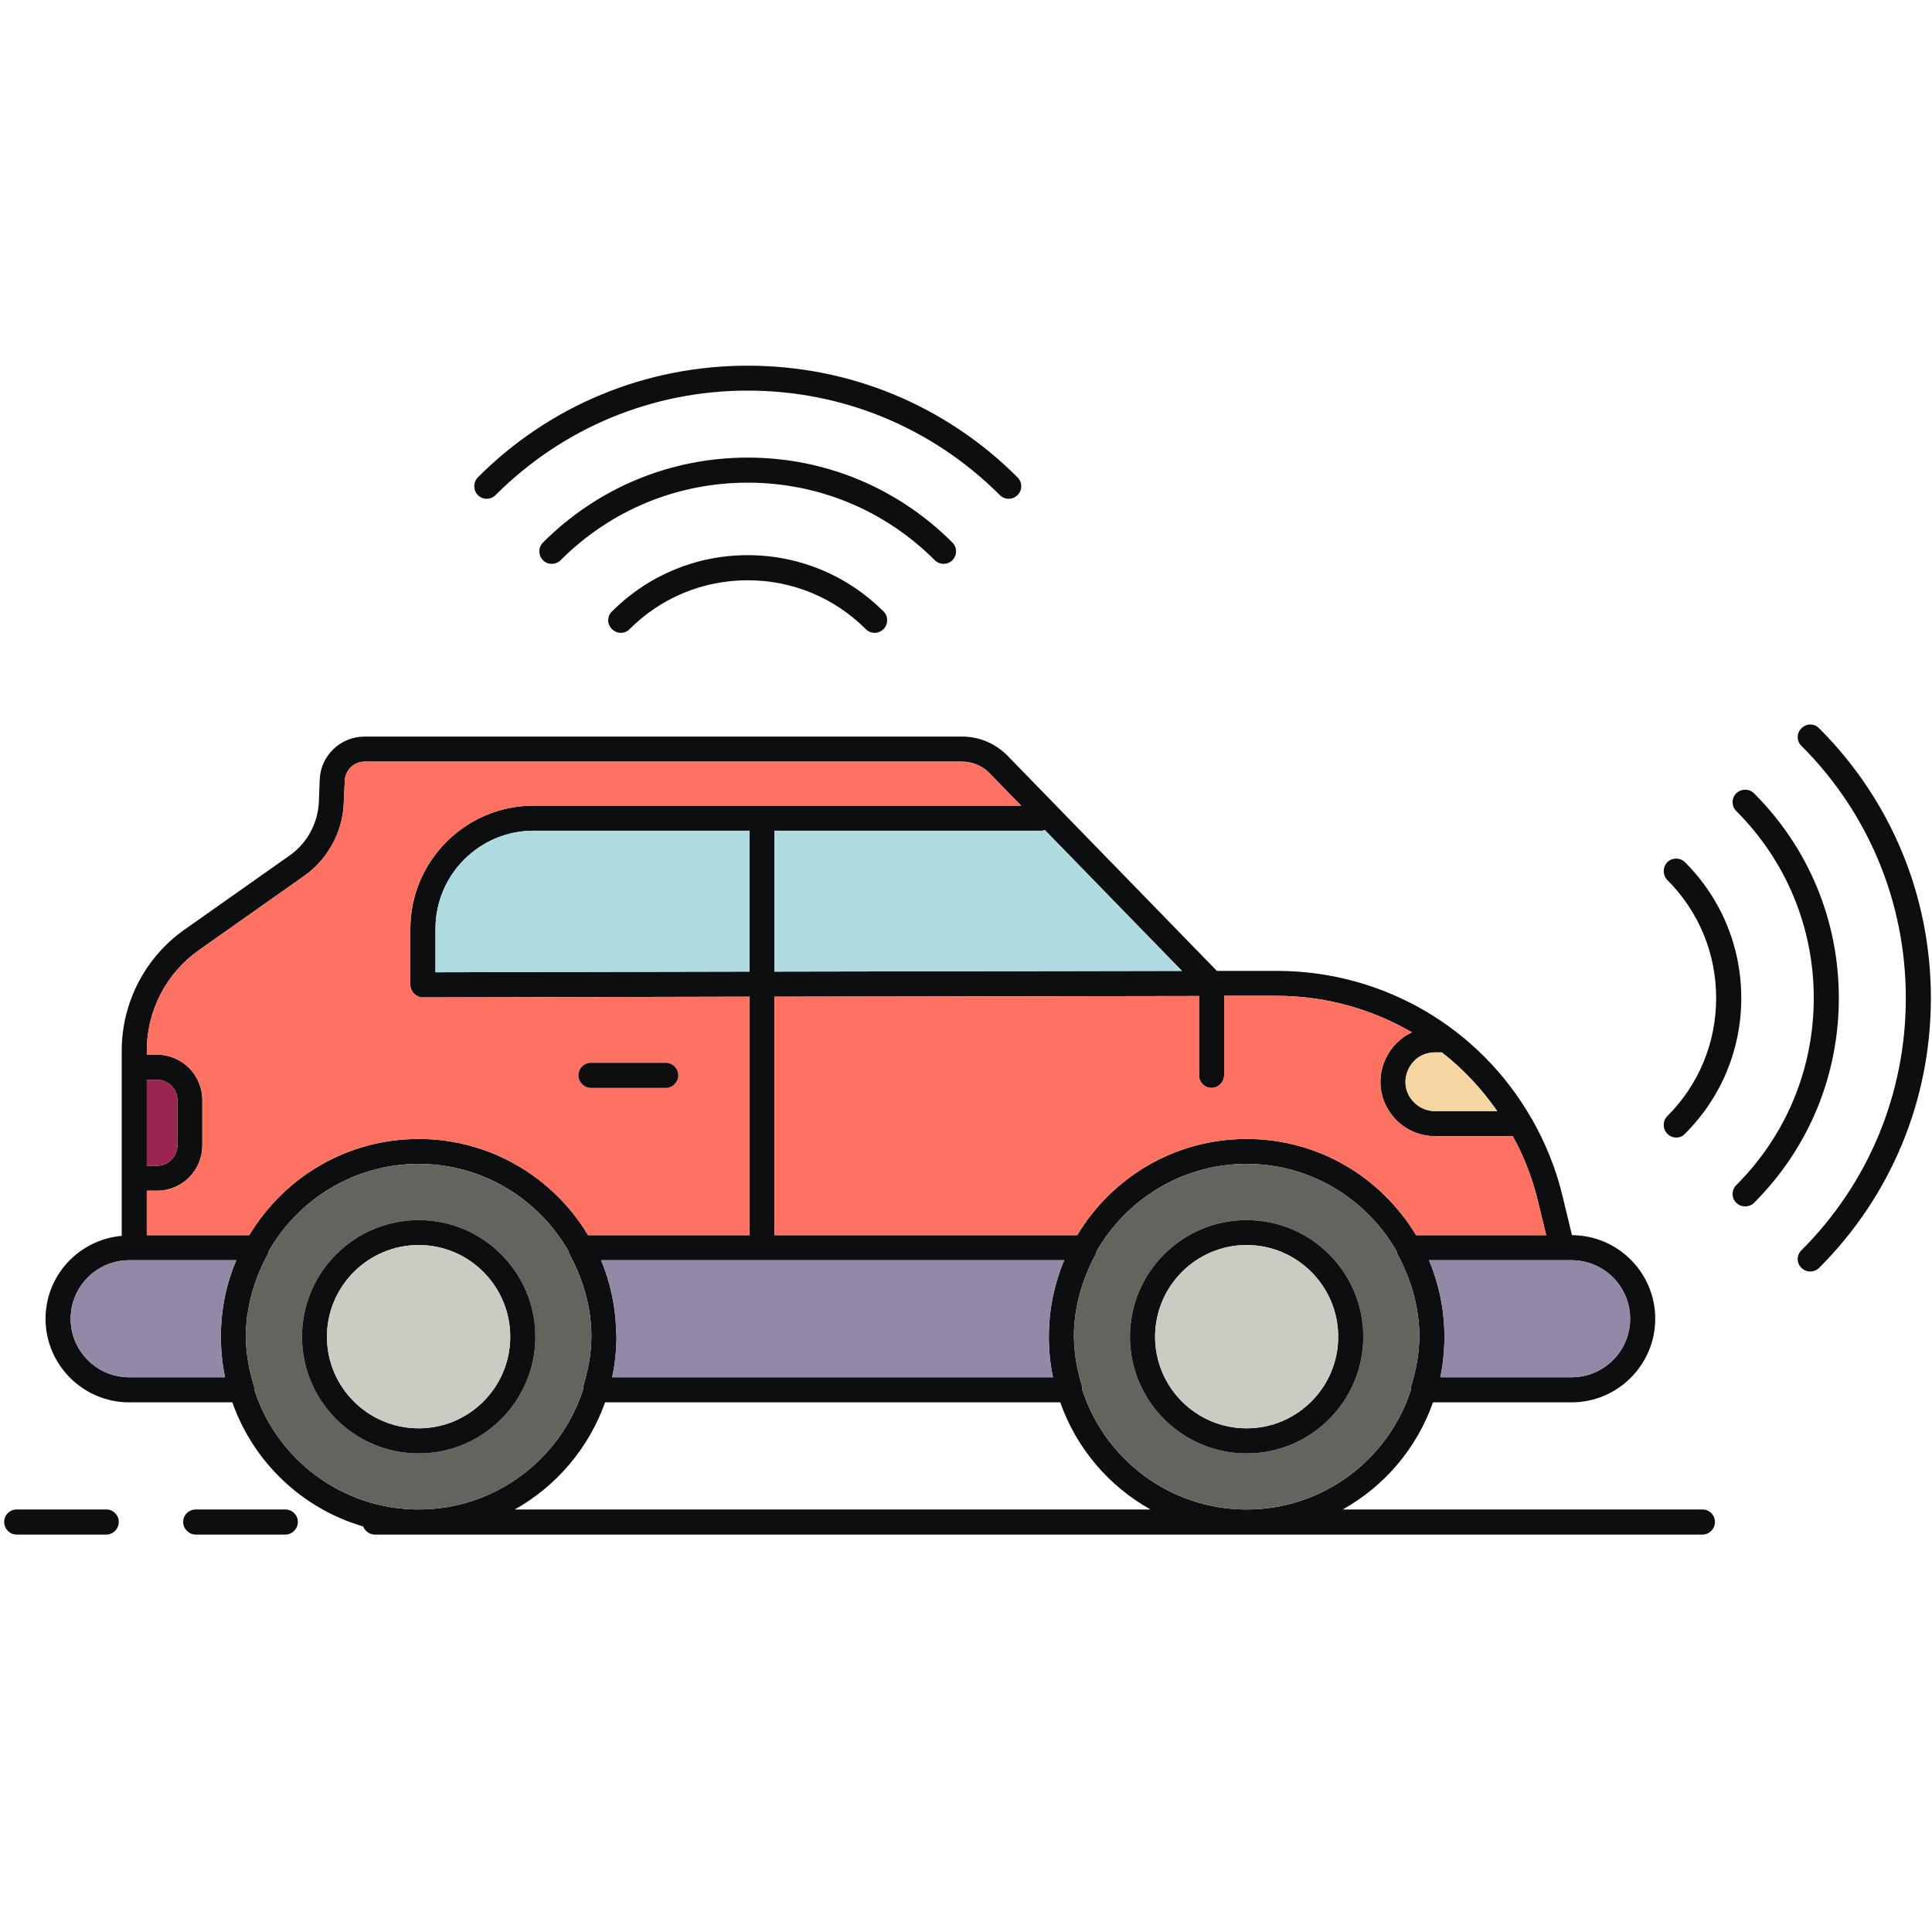 <?xml version="1.0" encoding="UTF-8"?>
<svg width="40px" height="40px" viewBox="0 0 40 40" version="1.1" xmlns="http://www.w3.org/2000/svg" xmlns:xlink="http://www.w3.org/1999/xlink">
    <title>CocheAutonomo_40x40</title>
    <g id="CocheAutonomo_40x40" stroke="none" stroke-width="1" fill="none" fill-rule="evenodd">
        <g id="Group" transform="translate(0, 7)">
            <path d="M37.663,8.078 C39.154,9.569 39.977,11.554 39.977,13.664 C39.977,15.774 39.154,17.76 37.663,19.25 C37.613,19.3 37.545,19.325 37.48,19.325 C37.412,19.325 37.348,19.3 37.298,19.25 C37.193,19.15 37.193,18.985 37.298,18.885 C38.691,17.491 39.458,15.635 39.458,13.664 C39.458,11.693 38.691,9.837 37.298,8.443 C37.193,8.343 37.193,8.178 37.298,8.078 C37.398,7.974 37.563,7.974 37.663,8.078" id="Fill-214" fill="#0C0E0F"></path>
            <path d="M36.316,9.425 C37.448,10.557 38.071,12.062 38.071,13.664 C38.071,15.266 37.448,16.771 36.316,17.903 C36.265,17.953 36.197,17.978 36.133,17.978 C36.065,17.978 36.001,17.953 35.947,17.903 C35.846,17.803 35.846,17.638 35.947,17.537 C36.982,16.502 37.552,15.126 37.552,13.664 C37.552,12.202 36.982,10.826 35.947,9.791 C35.846,9.69 35.846,9.526 35.947,9.425 C36.051,9.325 36.215,9.325 36.316,9.425" id="Fill-215" fill="#0C0E0F"></path>
            <path d="M34.886,10.851 C35.638,11.604 36.051,12.603 36.051,13.664 C36.051,14.725 35.638,15.724 34.886,16.473 C34.836,16.527 34.771,16.552 34.703,16.552 C34.639,16.552 34.571,16.527 34.52,16.473 C34.42,16.373 34.42,16.208 34.52,16.108 C35.173,15.456 35.531,14.588 35.531,13.664 C35.531,12.74 35.173,11.872 34.52,11.22 C34.42,11.116 34.42,10.955 34.52,10.851 C34.621,10.751 34.786,10.751 34.886,10.851" id="Fill-216" fill="#0C0E0F"></path>
            <path d="M3.674,16.713 L3.674,15.774 C3.674,15.545 3.484,15.355 3.251,15.355 L3.039,15.355 L3.039,17.136 L3.251,17.136 C3.484,17.136 3.674,16.946 3.674,16.713 Z M4.892,19.092 L2.674,19.092 C2.008,19.092 1.463,19.633 1.463,20.304 C1.463,20.974 2.008,21.515 2.674,21.515 L4.659,21.515 C4.602,21.246 4.573,20.963 4.573,20.676 C4.573,20.114 4.684,19.58 4.892,19.092 Z M12.244,20.676 C12.244,20.673 12.244,20.669 12.244,20.665 C12.244,20.526 12.234,20.386 12.216,20.25 C12.216,20.235 12.212,20.225 12.212,20.214 C12.151,19.784 12.008,19.365 11.786,18.956 C11.775,18.942 11.778,18.924 11.771,18.906 C11.155,17.828 9.998,17.097 8.669,17.097 C7.339,17.097 6.178,17.828 5.562,18.906 C5.558,18.924 5.558,18.942 5.551,18.956 C5.325,19.365 5.182,19.788 5.125,20.214 C5.121,20.225 5.121,20.235 5.117,20.246 C5.1,20.39 5.089,20.533 5.089,20.676 C5.089,20.766 5.096,20.855 5.103,20.941 C5.125,21.178 5.175,21.425 5.261,21.701 C5.264,21.722 5.264,21.748 5.264,21.769 C5.726,23.21 7.077,24.252 8.669,24.252 C10.259,24.252 11.61,23.206 12.072,21.769 C12.072,21.748 12.069,21.722 12.076,21.701 C12.158,21.425 12.209,21.181 12.23,20.945 C12.237,20.855 12.244,20.766 12.244,20.676 Z M15.516,13.116 L15.516,10.199 L11.048,10.199 C9.926,10.199 9.016,11.109 9.016,12.231 L9.016,13.13 L15.516,13.116 Z M21.141,9.68 L20.471,8.992 C20.328,8.852 20.127,8.769 19.916,8.769 L7.55,8.769 C7.328,8.769 7.149,8.941 7.138,9.164 L7.117,9.637 C7.092,10.228 6.787,10.787 6.303,11.131 L4.114,12.675 C3.441,13.152 3.039,13.926 3.039,14.753 L3.039,14.836 L3.251,14.836 C3.77,14.836 4.189,15.258 4.189,15.774 L4.189,16.713 C4.189,17.233 3.77,17.652 3.251,17.652 L3.039,17.652 L3.039,18.573 L5.161,18.573 C5.877,17.38 7.178,16.581 8.669,16.581 C10.155,16.581 11.459,17.38 12.176,18.573 L15.516,18.573 L15.516,13.635 L8.758,13.65 C8.686,13.65 8.622,13.621 8.572,13.574 C8.525,13.524 8.496,13.46 8.496,13.388 L8.496,12.231 C8.496,10.823 9.643,9.68 11.048,9.68 L21.141,9.68 Z M22.033,19.092 L12.445,19.092 C12.635,19.547 12.746,20.046 12.757,20.569 C12.76,20.605 12.764,20.64 12.764,20.676 C12.764,20.68 12.764,20.687 12.764,20.69 C12.76,20.974 12.732,21.249 12.674,21.515 L21.801,21.515 C21.743,21.246 21.715,20.963 21.715,20.676 C21.715,20.114 21.829,19.58 22.033,19.092 Z M10.657,24.252 L23.821,24.252 C22.954,23.769 22.284,22.98 21.951,22.034 L12.528,22.034 C12.191,22.98 11.521,23.769 10.657,24.252 Z M24.47,13.101 L21.632,10.185 C21.614,10.192 21.596,10.199 21.575,10.199 L16.035,10.199 L16.035,13.116 L24.47,13.101 Z M29.372,20.941 C29.379,20.855 29.386,20.766 29.386,20.676 C29.386,20.533 29.379,20.39 29.357,20.246 C29.357,20.235 29.354,20.225 29.354,20.214 C29.293,19.788 29.153,19.365 28.927,18.956 C28.92,18.942 28.92,18.924 28.916,18.906 C28.297,17.828 27.139,17.097 25.81,17.097 C24.481,17.097 23.323,17.828 22.703,18.906 C22.7,18.924 22.7,18.942 22.693,18.956 C22.467,19.365 22.327,19.788 22.266,20.214 C22.266,20.225 22.263,20.235 22.263,20.246 C22.241,20.39 22.234,20.533 22.234,20.676 C22.234,20.766 22.241,20.855 22.249,20.941 C22.27,21.178 22.32,21.425 22.402,21.701 C22.41,21.722 22.406,21.748 22.406,21.769 C22.868,23.21 24.219,24.252 25.81,24.252 C27.401,24.252 28.752,23.21 29.214,21.769 C29.214,21.748 29.21,21.722 29.217,21.701 C29.3,21.425 29.35,21.178 29.372,20.941 Z M29.709,16.004 L30.998,16.004 C30.676,15.542 30.292,15.13 29.852,14.789 L29.709,14.789 C29.469,14.789 29.264,14.918 29.16,15.137 C29.056,15.355 29.085,15.595 29.239,15.782 C29.354,15.921 29.526,16.004 29.709,16.004 Z M32.012,18.573 L31.848,17.896 C31.733,17.405 31.554,16.946 31.321,16.523 L29.709,16.523 C29.372,16.523 29.053,16.373 28.838,16.111 C28.558,15.771 28.501,15.312 28.691,14.915 C28.805,14.671 28.999,14.481 29.232,14.373 C28.404,13.893 27.448,13.617 26.43,13.617 L25.344,13.617 L25.344,15.262 C25.344,15.405 25.226,15.524 25.083,15.524 C24.939,15.524 24.825,15.405 24.825,15.262 L24.825,13.621 L16.035,13.635 L16.035,18.573 L22.302,18.573 C23.019,17.38 24.319,16.581 25.81,16.581 C27.301,16.581 28.601,17.38 29.318,18.573 L32.012,18.573 Z M33.75,20.304 C33.75,19.633 33.205,19.092 32.539,19.092 L29.586,19.092 C29.791,19.58 29.905,20.114 29.905,20.676 C29.905,20.963 29.877,21.246 29.82,21.515 L32.539,21.515 C33.205,21.515 33.75,20.974 33.75,20.304 Z M35.248,24.252 C35.391,24.252 35.506,24.367 35.506,24.51 C35.506,24.653 35.391,24.772 35.248,24.772 L7.758,24.772 C7.651,24.772 7.558,24.7 7.518,24.603 C6.253,24.234 5.246,23.27 4.81,22.034 L2.674,22.034 C1.721,22.034 0.943,21.257 0.943,20.304 C0.943,19.401 1.638,18.666 2.52,18.587 L2.52,14.753 C2.52,13.761 3.003,12.822 3.817,12.249 L6.002,10.708 C6.357,10.457 6.579,10.049 6.601,9.615 L6.619,9.142 C6.64,8.64 7.049,8.25 7.55,8.25 L19.916,8.25 C20.263,8.25 20.589,8.383 20.84,8.626 L25.194,13.101 L26.43,13.101 C28.662,13.101 30.647,14.298 31.708,16.158 C31.712,16.158 31.712,16.161 31.712,16.161 C31.994,16.656 32.217,17.197 32.353,17.774 L32.546,18.573 C33.496,18.576 34.27,19.35 34.27,20.304 C34.27,21.257 33.492,22.034 32.539,22.034 L29.669,22.034 C29.336,22.98 28.666,23.769 27.799,24.252 L35.248,24.252 L35.248,24.252 Z" id="Fill-217" fill="#0C0E0F"></path>
            <path d="M32.539,19.092 C33.205,19.092 33.75,19.633 33.75,20.304 C33.75,20.974 33.205,21.515 32.539,21.515 L29.82,21.515 C29.877,21.246 29.905,20.963 29.905,20.676 C29.905,20.114 29.791,19.58 29.586,19.092 L32.539,19.092" id="Fill-218" fill="#9388A5"></path>
            <path d="M31.848,17.896 L32.012,18.573 L29.318,18.573 C28.601,17.38 27.301,16.581 25.81,16.581 C24.319,16.581 23.019,17.38 22.302,18.573 L16.035,18.573 L16.035,13.635 L24.825,13.621 L24.825,15.262 C24.825,15.405 24.939,15.524 25.083,15.524 C25.226,15.524 25.344,15.405 25.344,15.262 L25.344,13.617 L26.43,13.617 C27.448,13.617 28.404,13.893 29.232,14.373 C28.999,14.481 28.805,14.671 28.691,14.915 C28.501,15.312 28.558,15.771 28.838,16.111 C29.053,16.373 29.372,16.523 29.709,16.523 L31.321,16.523 C31.554,16.946 31.733,17.405 31.848,17.896" id="Fill-219" fill="#FF7261"></path>
            <path d="M30.998,16.004 L29.709,16.004 C29.526,16.004 29.354,15.921 29.239,15.782 C29.085,15.595 29.056,15.355 29.16,15.137 C29.264,14.918 29.469,14.789 29.709,14.789 L29.852,14.789 C30.292,15.13 30.676,15.542 30.998,16.004" id="Fill-220" fill="#F5D6A1"></path>
            <path d="M28.225,20.676 C28.225,19.343 27.143,18.261 25.81,18.261 C24.477,18.261 23.395,19.343 23.395,20.676 C23.395,22.006 24.477,23.091 25.81,23.091 C27.143,23.091 28.225,22.006 28.225,20.676 Z M29.386,20.676 C29.386,20.766 29.379,20.855 29.372,20.941 C29.35,21.178 29.3,21.425 29.217,21.701 C29.21,21.722 29.214,21.748 29.214,21.769 C28.752,23.21 27.401,24.252 25.81,24.252 C24.219,24.252 22.868,23.21 22.406,21.769 C22.406,21.748 22.41,21.722 22.402,21.701 C22.32,21.425 22.27,21.178 22.249,20.941 C22.241,20.855 22.234,20.766 22.234,20.676 C22.234,20.533 22.241,20.39 22.263,20.246 C22.263,20.235 22.266,20.225 22.266,20.214 C22.327,19.788 22.467,19.365 22.693,18.956 C22.7,18.942 22.7,18.924 22.703,18.906 C23.323,17.828 24.481,17.097 25.81,17.097 C27.139,17.097 28.297,17.828 28.916,18.906 C28.92,18.924 28.92,18.942 28.927,18.956 C29.153,19.365 29.293,19.788 29.354,20.214 C29.354,20.225 29.357,20.235 29.357,20.246 C29.379,20.39 29.386,20.533 29.386,20.676 L29.386,20.676 Z" id="Fill-221" fill="#64645E"></path>
            <path d="M27.706,20.676 C27.706,19.63 26.856,18.777 25.81,18.777 C24.764,18.777 23.915,19.63 23.915,20.676 C23.915,21.722 24.764,22.572 25.81,22.572 C26.856,22.572 27.706,21.722 27.706,20.676 Z M25.81,18.261 C27.143,18.261 28.225,19.343 28.225,20.676 C28.225,22.006 27.143,23.091 25.81,23.091 C24.477,23.091 23.395,22.006 23.395,20.676 C23.395,19.343 24.477,18.261 25.81,18.261 L25.81,18.261 Z" id="Fill-222" fill="#0C0E0F"></path>
            <path d="M25.81,18.777 C26.856,18.777 27.706,19.63 27.706,20.676 C27.706,21.722 26.856,22.572 25.81,22.572 C24.764,22.572 23.915,21.722 23.915,20.676 C23.915,19.63 24.764,18.777 25.81,18.777" id="Fill-223" fill="#CBCBC4"></path>
            <path d="M21.632,10.185 L24.47,13.101 L16.035,13.116 L16.035,10.199 L21.575,10.199 C21.596,10.199 21.614,10.192 21.632,10.185" id="Fill-224" fill="#AEDCE1"></path>
            <path d="M12.445,19.092 L22.033,19.092 C21.829,19.58 21.715,20.114 21.715,20.676 C21.715,20.963 21.743,21.246 21.801,21.515 L12.674,21.515 C12.732,21.249 12.76,20.974 12.764,20.69 C12.764,20.687 12.764,20.68 12.764,20.676 C12.764,20.64 12.76,20.605 12.757,20.569 C12.746,20.046 12.635,19.547 12.445,19.092" id="Fill-225" fill="#9388A5"></path>
            <path d="M14.043,15.262 C14.043,15.119 13.925,15.004 13.781,15.004 L12.237,15.004 C12.094,15.004 11.976,15.119 11.976,15.262 C11.976,15.405 12.094,15.524 12.237,15.524 L13.781,15.524 C13.925,15.524 14.043,15.405 14.043,15.262 Z M20.471,8.992 L21.141,9.68 L11.048,9.68 C9.643,9.68 8.496,10.823 8.496,12.231 L8.496,13.388 C8.496,13.46 8.525,13.524 8.572,13.574 C8.622,13.621 8.686,13.65 8.758,13.65 L15.516,13.635 L15.516,18.573 L12.176,18.573 C11.459,17.38 10.155,16.581 8.669,16.581 C7.178,16.581 5.877,17.38 5.161,18.573 L3.039,18.573 L3.039,17.652 L3.251,17.652 C3.77,17.652 4.189,17.233 4.189,16.713 L4.189,15.774 C4.189,15.258 3.77,14.836 3.251,14.836 L3.039,14.836 L3.039,14.753 C3.039,13.926 3.441,13.152 4.114,12.675 L6.303,11.131 C6.787,10.787 7.092,10.228 7.117,9.637 L7.138,9.164 C7.149,8.941 7.328,8.769 7.55,8.769 L19.916,8.769 C20.127,8.769 20.328,8.852 20.471,8.992 L20.471,8.992 Z" id="Fill-226" fill="#FF7261"></path>
            <path d="M15.516,10.199 L15.516,13.116 L9.016,13.13 L9.016,12.231 C9.016,11.109 9.926,10.199 11.048,10.199 L15.516,10.199" id="Fill-227" fill="#AEDCE1"></path>
            <path d="M13.781,15.004 C13.925,15.004 14.043,15.119 14.043,15.262 C14.043,15.405 13.925,15.524 13.781,15.524 L12.237,15.524 C12.094,15.524 11.976,15.405 11.976,15.262 C11.976,15.119 12.094,15.004 12.237,15.004 L13.781,15.004" id="Fill-228" fill="#0C0E0F"></path>
            <path d="M11.084,20.676 C11.084,19.343 9.998,18.261 8.669,18.261 C7.336,18.261 6.253,19.343 6.253,20.676 C6.253,22.006 7.336,23.091 8.669,23.091 C9.998,23.091 11.084,22.006 11.084,20.676 Z M12.244,20.665 C12.244,20.669 12.244,20.673 12.244,20.676 C12.244,20.766 12.237,20.855 12.23,20.945 C12.209,21.181 12.158,21.425 12.076,21.701 C12.069,21.722 12.072,21.748 12.072,21.769 C11.61,23.206 10.259,24.252 8.669,24.252 C7.077,24.252 5.726,23.21 5.264,21.769 C5.264,21.748 5.264,21.722 5.261,21.701 C5.175,21.425 5.125,21.178 5.103,20.941 C5.096,20.855 5.089,20.766 5.089,20.676 C5.089,20.533 5.1,20.39 5.117,20.246 C5.121,20.235 5.121,20.225 5.125,20.214 C5.182,19.788 5.325,19.365 5.551,18.956 C5.558,18.942 5.558,18.924 5.562,18.906 C6.178,17.828 7.339,17.097 8.669,17.097 C9.998,17.097 11.155,17.828 11.771,18.906 C11.778,18.924 11.775,18.942 11.786,18.956 C12.008,19.365 12.151,19.784 12.212,20.214 C12.212,20.225 12.216,20.235 12.216,20.25 C12.234,20.386 12.244,20.526 12.244,20.665 L12.244,20.665 Z" id="Fill-229" fill="#64645E"></path>
            <path d="M10.564,20.676 C10.564,19.63 9.714,18.777 8.669,18.777 C7.622,18.777 6.769,19.63 6.769,20.676 C6.769,21.722 7.622,22.572 8.669,22.572 C9.714,22.572 10.564,21.722 10.564,20.676 Z M8.669,18.261 C9.998,18.261 11.084,19.343 11.084,20.676 C11.084,22.006 9.998,23.091 8.669,23.091 C7.336,23.091 6.253,22.006 6.253,20.676 C6.253,19.343 7.336,18.261 8.669,18.261 L8.669,18.261 Z" id="Fill-230" fill="#0C0E0F"></path>
            <path d="M8.669,18.777 C9.714,18.777 10.564,19.63 10.564,20.676 C10.564,21.722 9.714,22.572 8.669,22.572 C7.622,22.572 6.769,21.722 6.769,20.676 C6.769,19.63 7.622,18.777 8.669,18.777" id="Fill-231" fill="#CBCBC4"></path>
            <path d="M5.906,24.252 C6.049,24.252 6.167,24.367 6.167,24.51 C6.167,24.653 6.049,24.772 5.906,24.772 L4.053,24.772 C3.91,24.772 3.792,24.653 3.792,24.51 C3.792,24.367 3.91,24.252 4.053,24.252 L5.906,24.252" id="Fill-232" fill="#0C0E0F"></path>
            <path d="M2.674,19.092 L4.892,19.092 C4.684,19.58 4.573,20.114 4.573,20.676 C4.573,20.963 4.602,21.246 4.659,21.515 L2.674,21.515 C2.008,21.515 1.463,20.974 1.463,20.304 C1.463,19.633 2.008,19.092 2.674,19.092" id="Fill-233" fill="#9388A5"></path>
            <path d="M3.674,15.774 L3.674,16.713 C3.674,16.946 3.484,17.136 3.251,17.136 L3.039,17.136 L3.039,15.355 L3.251,15.355 C3.484,15.355 3.674,15.545 3.674,15.774" id="Fill-234" fill="#9C2451"></path>
            <path d="M2.201,24.252 C2.344,24.252 2.459,24.367 2.459,24.51 C2.459,24.653 2.344,24.772 2.201,24.772 L0.345,24.772 C0.201,24.772 0.087,24.653 0.087,24.51 C0.087,24.367 0.201,24.252 0.345,24.252 L2.201,24.252" id="Fill-235" fill="#0C0E0F"></path>
            <g id="Group-2" transform="translate(15.429, 3.429) rotate(-270) translate(-15.429, -3.429) translate(12.571, -2.286)" fill="#0C0E0F">
                <path d="M5.454,2.851 C5.557,2.955 5.557,3.116 5.454,3.22 C4.802,3.872 4.443,4.74 4.443,5.664 C4.443,6.588 4.802,7.456 5.454,8.108 C5.557,8.208 5.557,8.373 5.454,8.473 C5.403,8.527 5.339,8.552 5.271,8.552 C5.206,8.552 5.138,8.527 5.088,8.473 C4.339,7.724 3.923,6.725 3.923,5.664 C3.923,4.603 4.339,3.604 5.088,2.851 C5.188,2.751 5.353,2.751 5.454,2.851" id="Fill-236"></path>
                <path d="M4.027,1.425 C4.128,1.526 4.128,1.69 4.027,1.791 C2.992,2.826 2.422,4.202 2.422,5.664 C2.422,7.126 2.992,8.502 4.027,9.537 C4.128,9.638 4.128,9.803 4.027,9.903 C3.977,9.953 3.909,9.978 3.845,9.978 C3.777,9.978 3.712,9.953 3.662,9.903 C2.53,8.771 1.903,7.266 1.903,5.664 C1.903,4.062 2.53,2.557 3.662,1.425 C3.762,1.325 3.927,1.325 4.027,1.425" id="Fill-238"></path>
                <path d="M2.68,0.078 C2.781,0.178 2.781,0.343 2.68,0.443 C1.286,1.837 0.516,3.693 0.516,5.664 C0.516,7.635 1.286,9.491 2.68,10.885 C2.781,10.985 2.781,11.15 2.68,11.25 C2.63,11.3 2.562,11.325 2.497,11.325 C2.43,11.325 2.365,11.3 2.311,11.25 C0.82,9.76 -6.34413157e-15,7.774 -6.34413157e-15,5.664 C-6.34413157e-15,3.554 0.82,1.569 2.311,0.078 C2.415,-0.026 2.58,-0.026 2.68,0.078" id="Fill-239"></path>
            </g>
        </g>
    </g>
</svg>